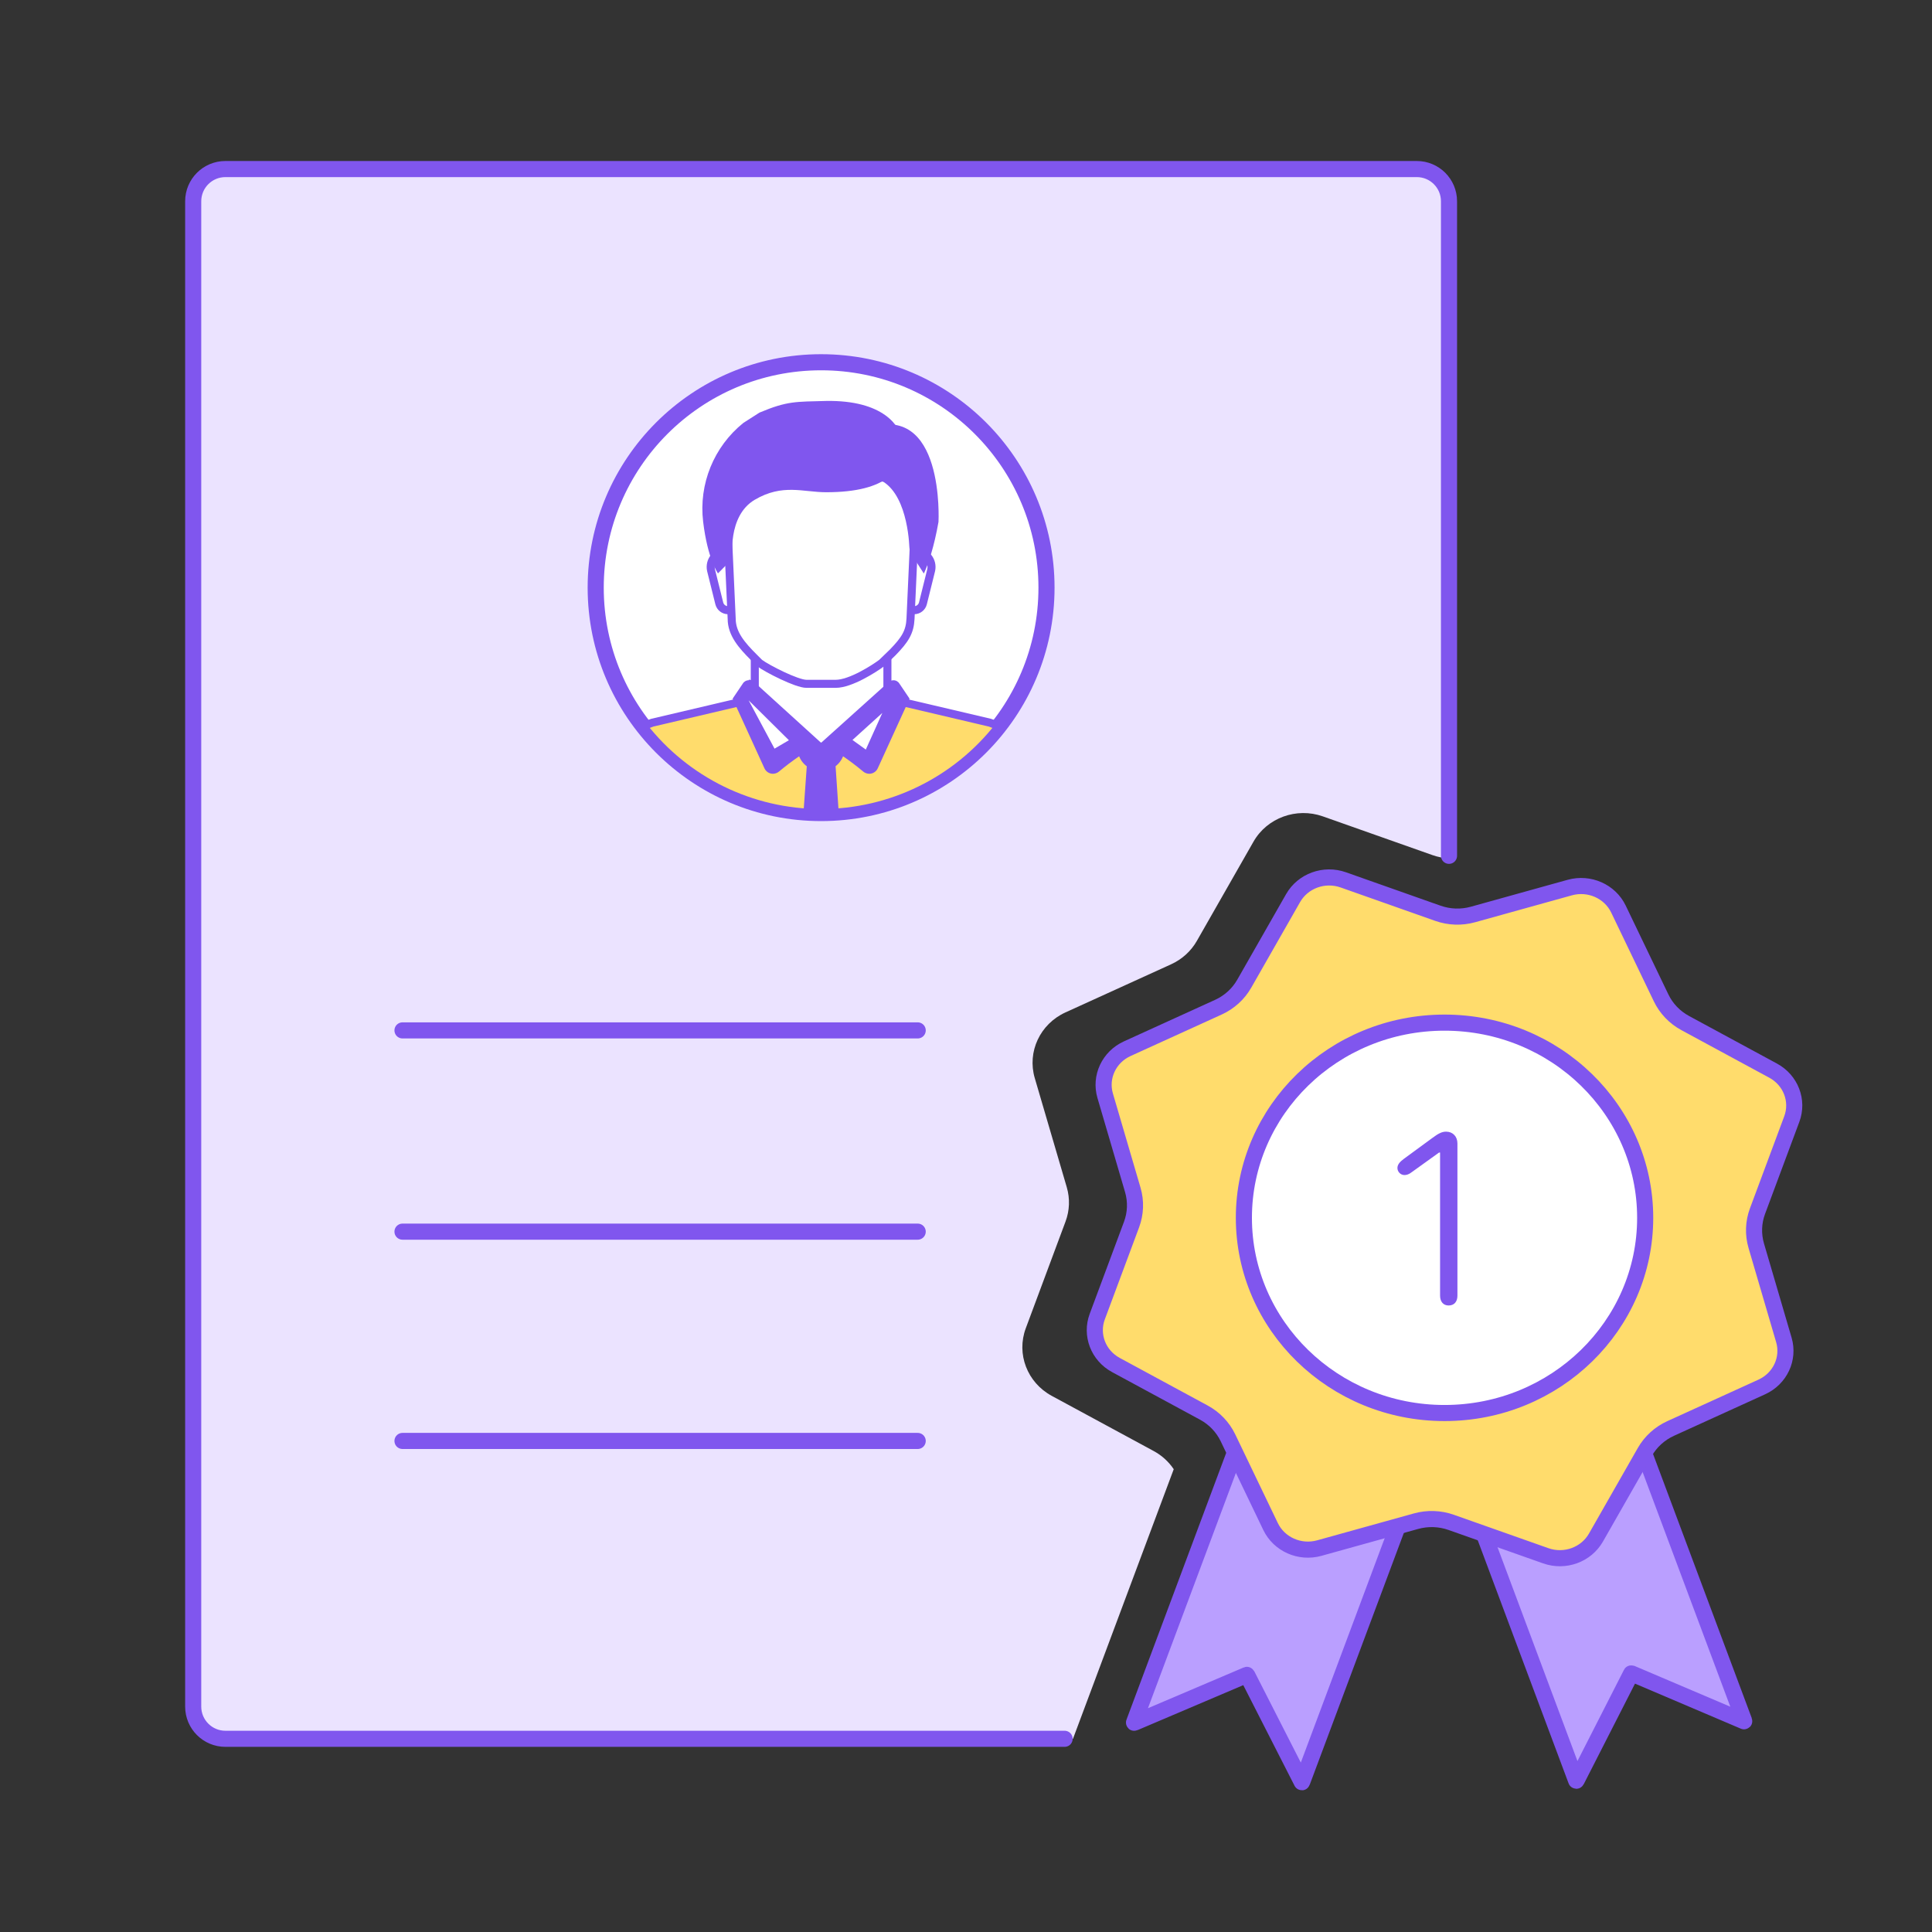 <svg width="240" height="240" viewBox="0 0 240 240" fill="none" xmlns="http://www.w3.org/2000/svg">
<rect x="0" y="0" width="240" height="240" fill="#333333" stroke="none"/>
<rect width="240" height="240" fill="none"/>
<path fill-rule="evenodd" clip-rule="evenodd" d="M24 25C24 22.791 25.791 21 28 21H176C178.209 21 180 22.791 180 25V106.63C179.305 106.595 178.614 106.46 177.952 106.226L164.333 101.415C161.058 100.258 157.405 101.588 155.713 104.554L148.676 116.886C147.951 118.156 146.832 119.172 145.48 119.788L132.357 125.764C129.201 127.202 127.584 130.658 128.541 133.92L132.519 147.486C132.929 148.884 132.875 150.372 132.366 151.739L127.426 165.002C126.238 168.191 127.604 171.749 130.649 173.397L143.312 180.25C144.323 180.797 145.178 181.575 145.805 182.51L145.199 184.131L140.486 196.742L133.289 216H28C25.791 216 24 214.209 24 212V25Z" fill="#EBE3FF"/>
<path d="M102 101C117.464 101 130 88.464 130 73C130 57.536 117.464 45 102 45C86.536 45 74 57.536 74 73C74 88.464 86.536 101 102 101Z" fill="white" stroke="#8056EE" stroke-width="2"/>
<path d="M122.977 89.777L111.66 87.117C111.492 87.069 111.328 87.006 111.17 86.93L102 92.273L93.18 86.673C92.944 86.893 92.654 87.046 92.34 87.117L81.023 89.777L79.903 90.197C85.208 97.013 93.362 101 102 101C110.638 101 118.792 97.013 124.097 90.197L122.977 89.777Z" fill="#FFDC6C" stroke="#8056EE"/>
<path d="M88.327 70.83L89.353 74.96C89.48 75.451 89.92 75.795 90.427 75.8V75.8C90.982 75.805 91.453 75.394 91.523 74.843L92.06 70.667C92.127 70.126 91.958 69.583 91.596 69.177C91.234 68.77 90.714 68.539 90.17 68.543V68.543C89.6 68.545 89.061 68.803 88.703 69.247C88.345 69.691 88.207 70.273 88.327 70.83Z" fill="white" stroke="#8056EE"/>
<path d="M115.673 70.83L114.647 74.96C114.52 75.451 114.08 75.795 113.573 75.8V75.8C113.018 75.805 112.547 75.394 112.477 74.843L111.94 70.667C111.873 70.126 112.042 69.583 112.404 69.177C112.766 68.77 113.286 68.539 113.83 68.543V68.543C114.4 68.545 114.939 68.803 115.297 69.247C115.655 69.691 115.793 70.273 115.673 70.83Z" fill="white" stroke="#8056EE"/>
<path d="M110.237 86.79V80.373H93.763V86.79L102 94.117L110.237 86.79V86.79Z" fill="white" stroke="#8056EE"/>
<path d="M90.1 59.327L90.893 76.873C90.893 78.74 92.177 80.187 93.623 81.633L94.347 82.357C95.302 83.073 98.986 84.952 100.18 84.947H103.82C105.654 84.947 108.581 83.073 109.537 82.357L110.913 81.027C112.43 79.463 113.026 78.514 113.107 76.873L113.9 59.327L90.1 59.327Z" fill="white" stroke="#8056EE"/>
<path d="M99.807 101L100.297 94.117H103.727L104.193 101" fill="#8056EE"/>
<path d="M104.917 92.25H99.083V92.927C99.083 94.486 100.347 95.75 101.907 95.75H102.093C103.653 95.75 104.917 94.486 104.917 92.927V92.25V92.25Z" fill="#8056EE"/>
<path d="M96.003 94.957L92.34 87L93.11 85.88L100.11 92.18C98.701 93.042 97.359 94.009 96.097 95.073L96.003 94.957Z" fill="white"/>
<path fill-rule="evenodd" clip-rule="evenodd" d="M92.27 84.923C92.427 84.661 92.711 84.501 93.017 84.503V84.433C93.24 84.436 93.456 84.519 93.623 84.667L102 92.273C100.145 93.29 98.394 94.485 96.773 95.843C96.557 96.023 96.285 96.122 96.003 96.123C95.546 96.116 95.136 95.842 94.953 95.423L91.01 86.79L92.27 84.923ZM98 91.954L93 87L96.214 93L98 91.954Z" fill="#8056EE"/>
<path d="M107.973 94.957C106.708 93.906 105.375 92.94 103.983 92.063L110.983 85.81L111.707 86.883L108.043 94.957H107.973Z" fill="white"/>
<path fill-rule="evenodd" clip-rule="evenodd" d="M110.377 84.737C110.546 84.592 110.76 84.51 110.983 84.503C111.289 84.501 111.573 84.661 111.73 84.923L112.99 86.79L109.047 95.423C108.864 95.842 108.454 96.116 107.997 96.123C107.715 96.122 107.443 96.023 107.227 95.843C105.605 94.485 103.855 93.29 102 92.273L110.377 84.737ZM107.553 93.113L109.607 88.563L105.897 91.923L107.553 93.113Z" fill="#8056EE"/>
<path d="M107.553 53.26L108.417 59.327C112.337 60.097 112.897 66.327 112.967 68.007C112.986 68.332 113.09 68.645 113.27 68.917L114.763 71.25C115.323 70.06 116.047 67.89 116.583 64.833C116.583 64.833 117.4 49.667 107.553 53.26Z" fill="#8056EE"/>
<path d="M94.347 51.253L92.34 52.537C88.672 55.494 86.785 60.132 87.347 64.81C87.908 69.488 89.19 71.227 89.19 71.227L91.01 69.383C91.01 69.383 90.31 64.11 93.763 62.08C97.217 60.05 99.76 61.147 102.63 61.147C110.307 61.147 112.43 58.277 112.08 54.753C111.87 52.933 109.723 49.69 102.63 49.807C98.844 49.914 97.84 49.788 94.347 51.253Z" fill="#8056EE"/>
<path d="M180 106.312V94.125V69.75V25C180 22.791 178.209 21 176 21H28C25.791 21 24 22.791 24 25V212C24 214.209 25.791 216 28 216H102H121.5H132.25" stroke="#8056EE" stroke-width="2" stroke-linecap="round"/>
<path d="M154.922 208.07L161.707 221.383C161.717 221.403 161.746 221.401 161.753 221.38L168.972 202.066L172.591 192.382L173.488 189.983C173.492 189.97 173.487 189.957 173.475 189.952L153.317 180.755C153.304 180.749 153.288 180.755 153.283 180.769L153.066 181.349L152.614 182.559L151.709 184.98L148.09 194.664L140.871 213.978C140.864 213.999 140.884 214.018 140.904 214.009L154.89 208.058C154.902 208.053 154.916 208.058 154.922 208.07Z" fill="#BA9FFF" stroke="#8056EE" stroke-width="2" stroke-linecap="round" stroke-linejoin="round"/>
<path d="M202.659 207.87L216.644 213.822C216.665 213.83 216.685 213.811 216.677 213.79L209.459 194.476L205.84 184.792L204.935 182.371L204.483 181.161L204.267 180.583C204.261 180.568 204.244 180.562 204.231 180.569L184.524 190.974C184.513 190.979 184.509 190.992 184.513 191.004L184.958 192.194L188.577 201.878L195.795 221.192C195.803 221.213 195.832 221.215 195.841 221.195L202.627 207.882C202.633 207.87 202.647 207.865 202.659 207.87Z" fill="#BA9FFF" stroke="#8056EE" stroke-width="2" stroke-linecap="round" stroke-linejoin="round"/>
<path d="M201.053 112.933L206.347 123.956C206.985 125.286 208.035 126.38 209.343 127.088L220.265 132.999C222.465 134.19 223.43 136.74 222.584 139.012L218.323 150.451C217.809 151.832 217.755 153.337 218.169 154.75L221.6 166.452C222.281 168.774 221.137 171.255 218.854 172.295L207.534 177.45C206.18 178.067 205.055 179.086 204.324 180.368L198.254 191.005C197.04 193.132 194.4 194.106 192.02 193.265L180.273 189.115C178.869 188.619 177.341 188.568 175.905 188.967L163.89 192.308C161.453 192.986 158.892 191.834 157.835 189.633L152.542 178.61C151.904 177.28 150.854 176.186 149.546 175.478L138.624 169.567C136.424 168.376 135.459 165.826 136.305 163.554L140.566 152.114C141.08 150.734 141.134 149.229 140.72 147.815L137.289 136.114C136.608 133.792 137.752 131.311 140.035 130.271L151.355 125.116C152.709 124.499 153.834 123.48 154.565 122.198L160.635 111.561C161.849 109.434 164.489 108.46 166.869 109.301L178.616 113.45C180.02 113.947 181.548 113.998 182.984 113.599L194.999 110.258C197.436 109.58 199.996 110.732 201.053 112.933Z" fill="#FFDC6C" stroke="#8056EE" stroke-width="2"/>
<path d="M204.37 151.283C204.37 164.65 193.236 175.531 179.444 175.531C165.653 175.531 154.519 164.65 154.519 151.283C154.519 137.916 165.653 127.035 179.444 127.035C193.236 127.035 204.37 137.916 204.37 151.283Z" fill="white" stroke="#8056EE" stroke-width="2"/>
<path d="M178.891 160.953C178.891 161.703 179.297 162.172 179.953 162.172C180.641 162.172 181.047 161.703 181.047 160.953V142.047C181.047 141.172 180.469 140.578 179.641 140.578C179.156 140.578 178.719 140.766 177.891 141.391L174.375 143.969C173.844 144.359 173.594 144.703 173.594 145.094C173.594 145.562 173.984 145.969 174.469 145.969C174.75 145.969 175.031 145.875 175.375 145.609L178.766 143.172H178.891V160.953Z" fill="#8056EE"/>
<line x1="50" y1="128" x2="114" y2="128" stroke="#8056EE" stroke-width="2" stroke-linecap="round"/>
<line x1="50" y1="153" x2="114" y2="153" stroke="#8056EE" stroke-width="2" stroke-linecap="round"/>
<line x1="50" y1="179" x2="114" y2="179" stroke="#8056EE" stroke-width="2" stroke-linecap="round"/>
</svg>
